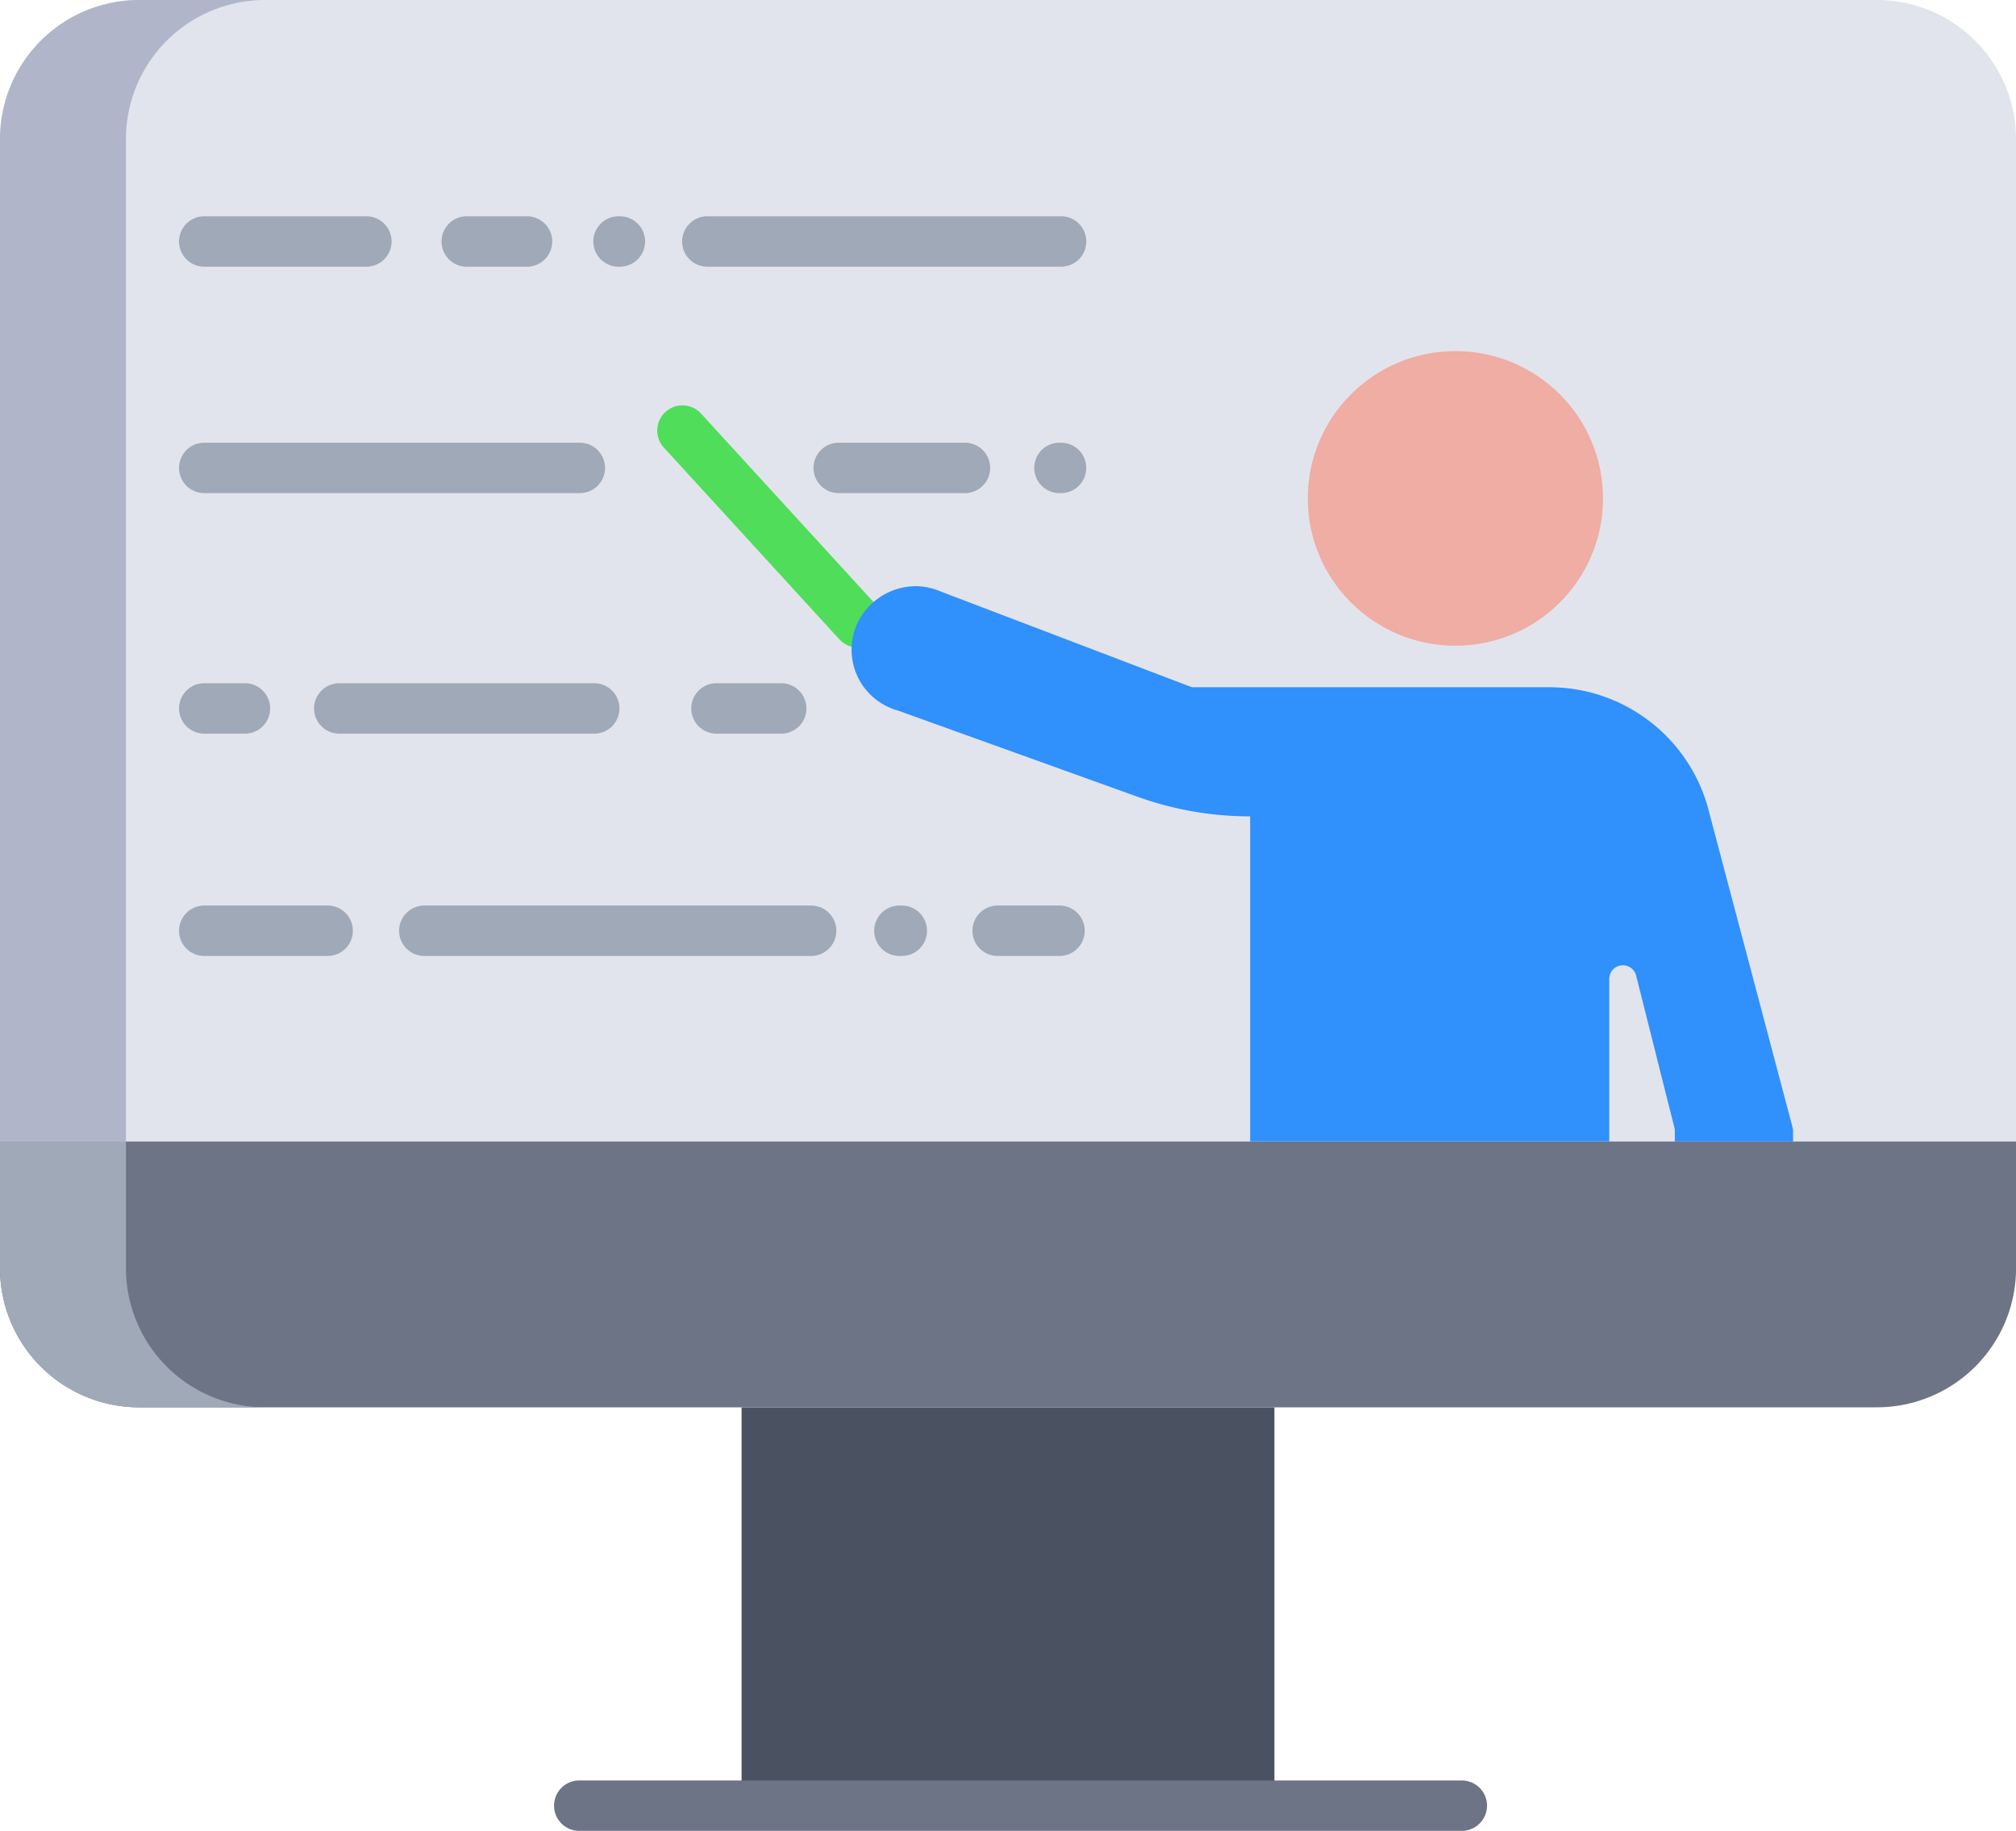 <svg xmlns="http://www.w3.org/2000/svg" width="97.644" height="88.693" viewBox="0 0 97.644 88.693">
  <g id="led" transform="translate(-16 -41)">
    <path id="Path_30454" data-name="Path 30454" d="M106.9,41H22.746A6.74,6.74,0,0,0,16,47.732V96.3h97.644V47.732A6.74,6.74,0,0,0,106.9,41Z" transform="translate(0)" fill="#e2e4ed"/>
    <path id="Path_30455" data-name="Path 30455" d="M192.57,376.141h25.806v19.3H192.57Z" transform="translate(-140.651 -266.965)" fill="#4a5160"/>
    <path id="Path_30456" data-name="Path 30456" d="M16,312.831v6.145a6.74,6.74,0,0,0,6.746,6.733H106.9a6.74,6.74,0,0,0,6.746-6.733v-6.145Z" transform="translate(0 -216.534)" fill="#6d7486"/>
    <ellipse id="Ellipse_1164" data-name="Ellipse 1164" cx="7.15" cy="7.136" rx="7.15" ry="7.136" transform="translate(79.342 58.009)" fill="#efada3"/>
    <path id="Path_30457" data-name="Path 30457" d="M28.848,41h-6.1A6.74,6.74,0,0,0,16,47.732V96.3h6.1V47.732A6.74,6.74,0,0,1,28.848,41Z" transform="translate(0)" fill="#b0b5ca"/>
    <path id="Path_30458" data-name="Path 30458" d="M22.1,318.976v-6.145H16v6.145a6.74,6.74,0,0,0,6.746,6.733h6.1a6.74,6.74,0,0,1-6.746-6.733Z" transform="translate(0 -216.534)" fill="#9fa9b7"/>
    <path id="Path_30459" data-name="Path 30459" d="M182.321,149.411a1.217,1.217,0,0,1-.9-.4l-8.468-9.254a1.221,1.221,0,1,1,1.8-1.648l8.468,9.254a1.221,1.221,0,0,1-.9,2.045Z" transform="translate(-124.769 -77.042)" fill="#50dd5a"/>
    <path id="Path_30460" data-name="Path 30460" d="M191.986,467.441H149.31a1.221,1.221,0,1,1,0-2.441h42.676a1.221,1.221,0,1,1,0,2.441Z" transform="translate(-105.219 -337.748)" fill="#6d7486"/>
    <g id="Group_11044" data-name="Group 11044" transform="translate(24.637 51.478)">
      <path id="Path_30461" data-name="Path 30461" d="M196.861,94.95H179.8a1.221,1.221,0,1,1,0-2.441h17.063a1.221,1.221,0,1,1,0,2.441Z" transform="translate(-154.142 -92.509)" fill="#9fa9b7"/>
      <path id="Path_30462" data-name="Path 30462" d="M158.385,94.95h-.064a1.221,1.221,0,0,1,0-2.441h.065a1.221,1.221,0,1,1,0,2.441Z" transform="translate(-137.034 -92.509)" fill="#9fa9b7"/>
      <path id="Path_30463" data-name="Path 30463" d="M125.376,94.95h-2.848a1.221,1.221,0,1,1,0-2.441h2.848a1.221,1.221,0,1,1,0,2.441Z" transform="translate(-108.523 -92.509)" fill="#9fa9b7"/>
      <path id="Path_30464" data-name="Path 30464" d="M67.6,94.95H59.678a1.221,1.221,0,0,1,0-2.441H67.6a1.221,1.221,0,0,1,0,2.441Z" transform="translate(-58.457 -92.509)" fill="#9fa9b7"/>
      <path id="Path_30465" data-name="Path 30465" d="M263.65,148.87a1.221,1.221,0,1,1-.014-2.441h.014a1.221,1.221,0,1,1,0,2.441Z" transform="translate(-220.931 -135.46)" fill="#9fa9b7"/>
      <path id="Path_30466" data-name="Path 30466" d="M217.13,148.87h-6.044a1.221,1.221,0,1,1,0-2.441h6.044a1.221,1.221,0,1,1,0,2.441Z" transform="translate(-179.065 -135.46)" fill="#9fa9b7"/>
      <path id="Path_30467" data-name="Path 30467" d="M77.869,148.87H59.678a1.221,1.221,0,0,1,0-2.441H77.869a1.221,1.221,0,1,1,0,2.441Z" transform="translate(-58.457 -135.46)" fill="#9fa9b7"/>
      <path id="Path_30468" data-name="Path 30468" d="M184.843,206.15h-3.206a1.221,1.221,0,0,1,0-2.441h3.206a1.221,1.221,0,0,1,0,2.441Z" transform="translate(-155.607 -181.088)" fill="#9fa9b7"/>
      <path id="Path_30469" data-name="Path 30469" d="M104.451,206.15H92.174a1.221,1.221,0,1,1,0-2.441h12.278a1.221,1.221,0,1,1,0,2.441Z" transform="translate(-84.343 -181.088)" fill="#9fa9b7"/>
      <path id="Path_30470" data-name="Path 30470" d="M61.648,206.15h-1.97a1.221,1.221,0,0,1,0-2.441h1.97a1.221,1.221,0,1,1,0,2.441Z" transform="translate(-58.457 -181.088)" fill="#9fa9b7"/>
      <path id="Path_30471" data-name="Path 30471" d="M251.67,259.091H248.6a1.221,1.221,0,0,1,0-2.441h3.066a1.221,1.221,0,0,1,0,2.441Z" transform="translate(-208.951 -223.26)" fill="#9fa9b7"/>
      <path id="Path_30472" data-name="Path 30472" d="M225.6,259.091h-.047a1.221,1.221,0,1,1,0-2.441h.047a1.221,1.221,0,1,1,0,2.441Z" transform="translate(-190.593 -223.26)" fill="#9fa9b7"/>
      <path id="Path_30473" data-name="Path 30473" d="M131.081,259.091H112.415a1.221,1.221,0,1,1,0-2.441h18.666a1.221,1.221,0,1,1,0,2.441Z" transform="translate(-100.466 -223.26)" fill="#9fa9b7"/>
      <path id="Path_30474" data-name="Path 30474" d="M65.654,259.091H59.678a1.221,1.221,0,0,1,0-2.441h5.977a1.221,1.221,0,1,1,0,2.441Z" transform="translate(-58.457 -223.26)" fill="#9fa9b7"/>
    </g>
    <path id="Path_30475" data-name="Path 30475" d="M260.3,191.572a7.972,7.972,0,0,0-7.706-6.1H235.239l-12.411-4.731a2.98,2.98,0,0,0-.974-.165,3.151,3.151,0,0,0-2.8,1.755A3.056,3.056,0,0,0,221,186.6l11.585,4.17a16.066,16.066,0,0,0,5.472.956l0,15.157v.588h17.395V199.6a.66.66,0,0,1,1.3-.161l1.874,7.449v.588h5.728v-.588Z" transform="translate(-161.507 -111.179)" fill="#3090fc"/>
  </g>
</svg>
